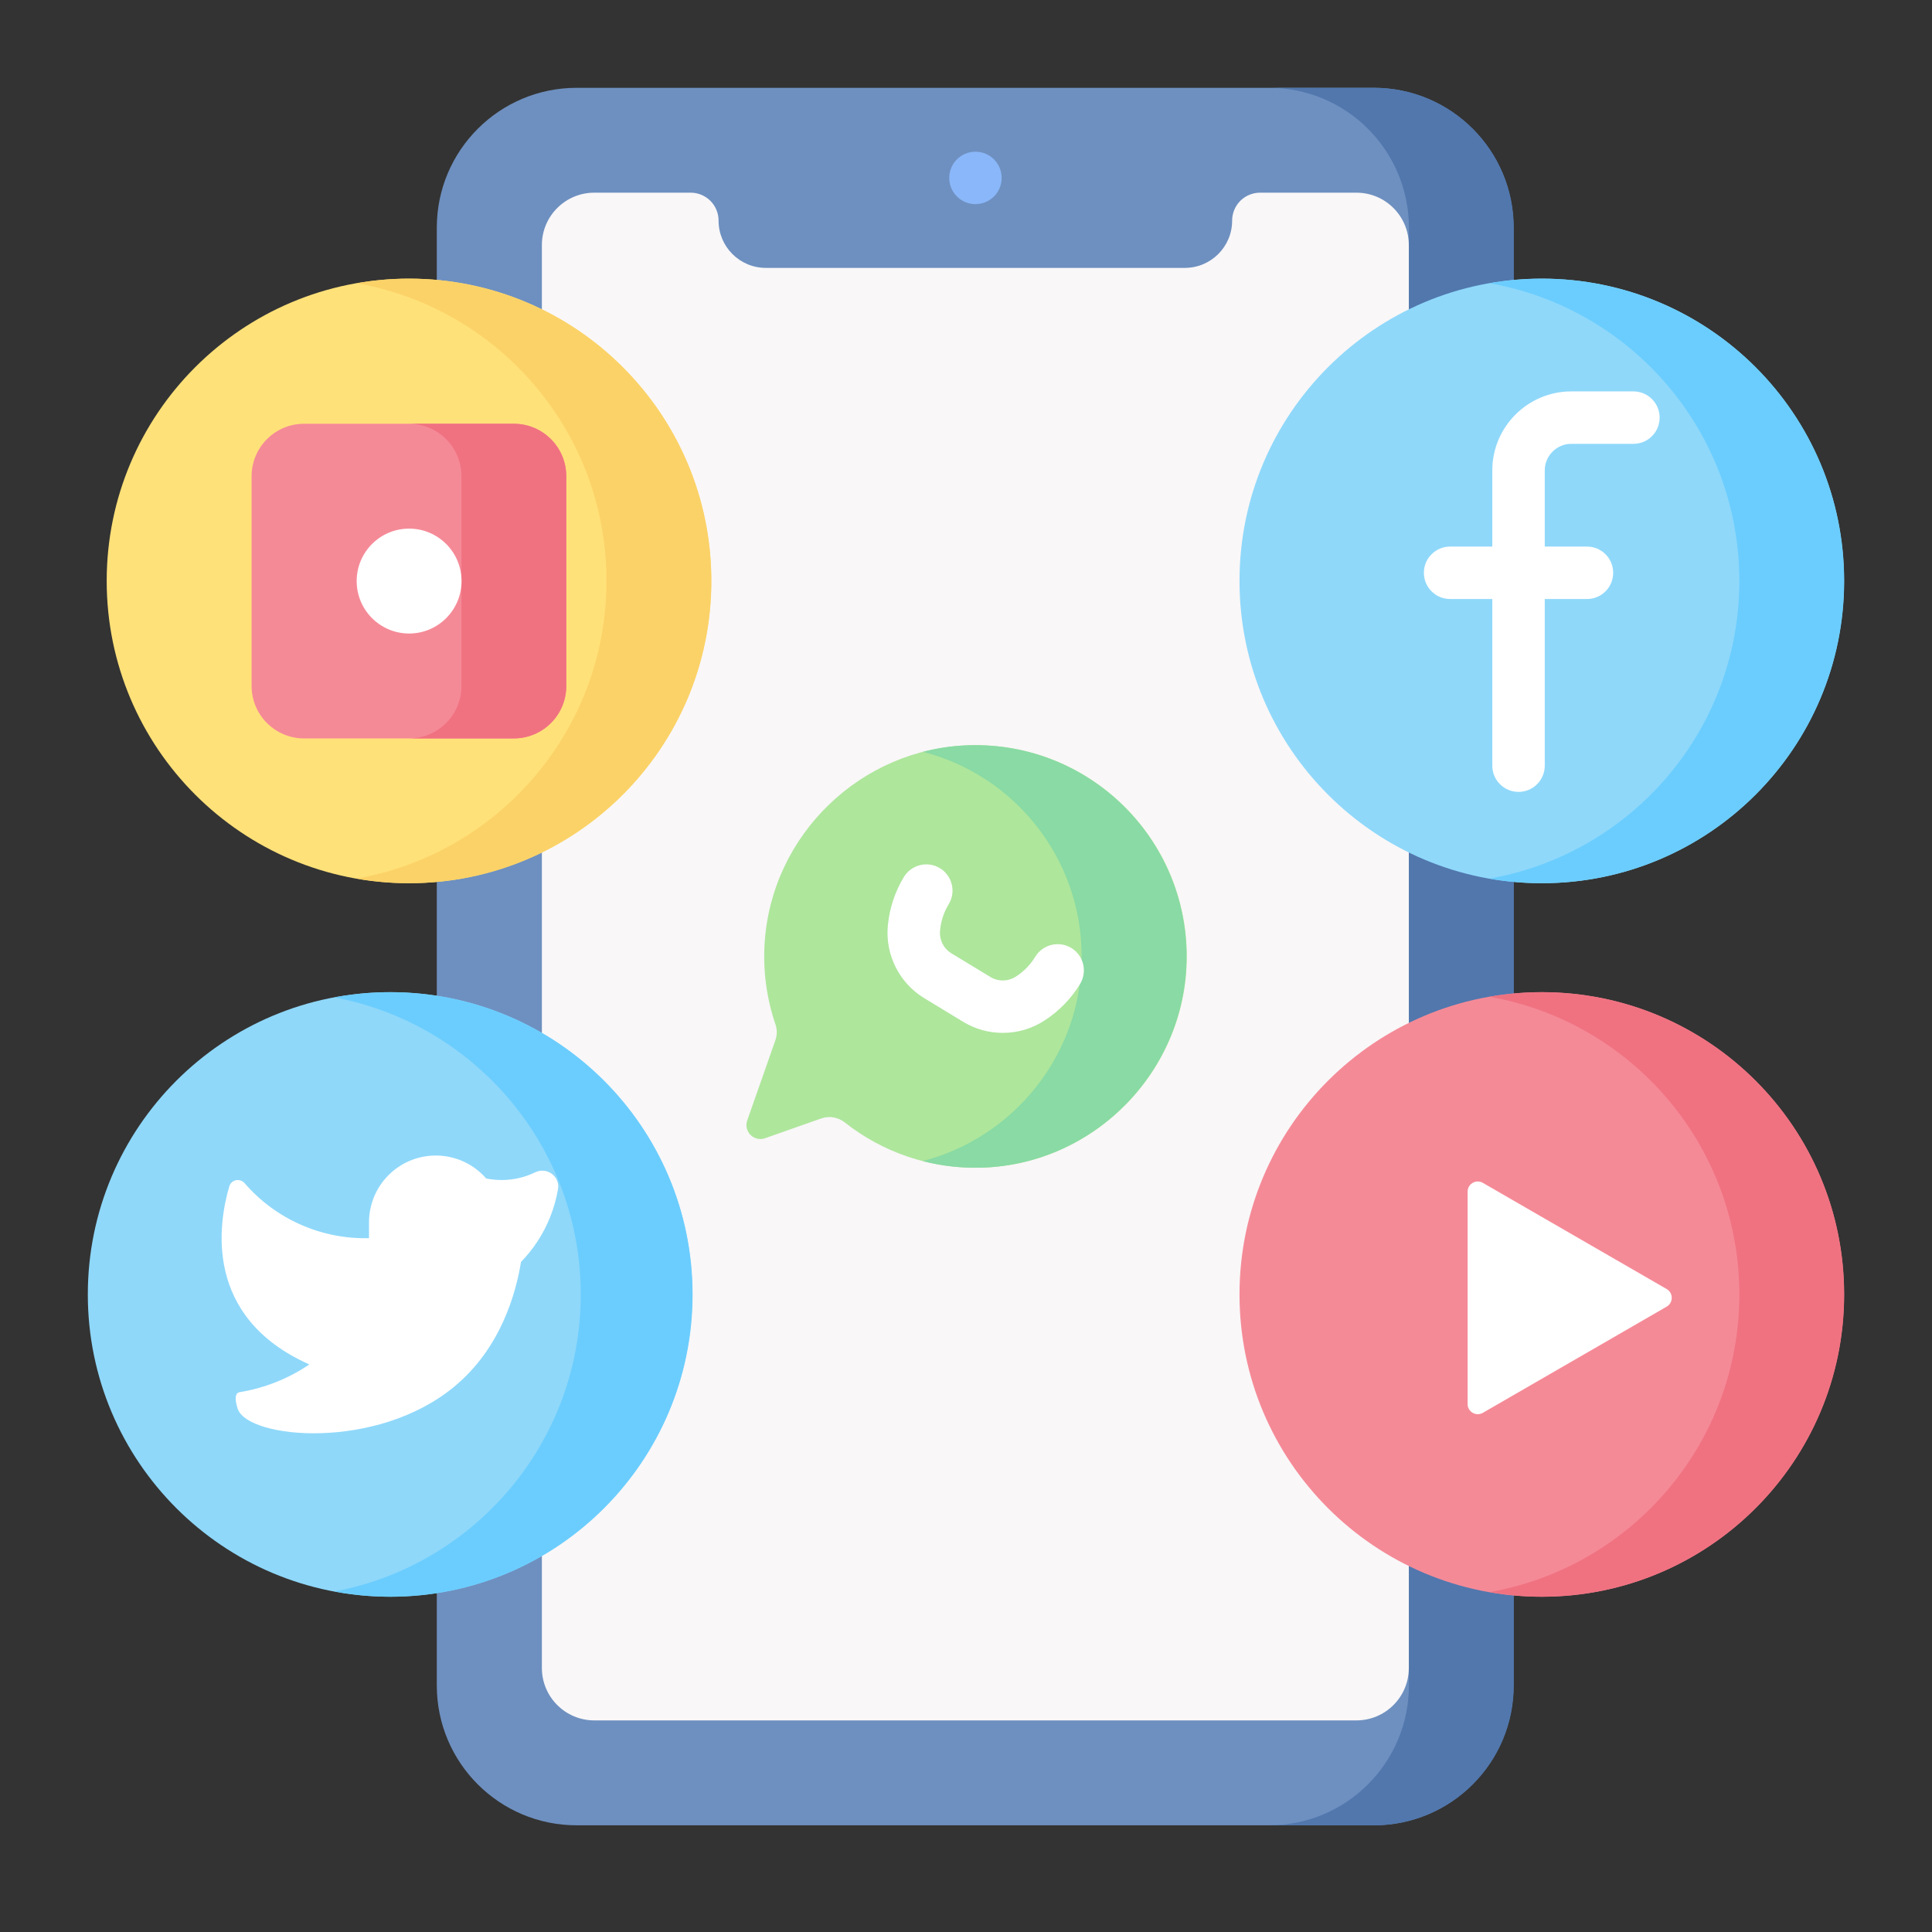 <svg width="44" height="44" viewBox="0 0 44 44" fill="none" xmlns="http://www.w3.org/2000/svg">
<rect x="0" y="0" width="44" height="44" fill="#333333" stroke="none"/>
<path d="M31.285 41.57H13.133C11.374 41.57 9.948 40.145 9.948 38.386V5.185C9.948 3.426 11.374 2 13.133 2H31.285C33.043 2 34.469 3.426 34.469 5.185V38.386C34.469 40.145 33.043 41.57 31.285 41.57Z" fill="#6E90C0"/>
<path d="M31.291 2H28.902C30.661 2 32.087 3.426 32.087 5.185V38.386C32.087 40.145 30.661 41.57 28.902 41.57H31.291C33.05 41.57 34.475 40.145 34.475 38.386V5.185C34.475 3.426 33.05 2 31.291 2Z" fill="#5177AD"/>
<path d="M28.061 5.025C28.061 5.619 27.579 6.101 26.984 6.101H17.441C16.847 6.101 16.365 5.619 16.365 5.025C16.365 4.941 16.349 4.858 16.317 4.781C16.285 4.704 16.238 4.633 16.179 4.574C16.119 4.515 16.049 4.468 15.972 4.436C15.895 4.404 15.812 4.388 15.728 4.388H13.535C12.876 4.388 12.341 4.922 12.341 5.582V37.987C12.341 38.646 12.876 39.181 13.535 39.181H30.891C31.55 39.181 32.085 38.647 32.085 37.987V5.582C32.085 4.922 31.55 4.388 30.891 4.388H28.698C28.529 4.388 28.367 4.455 28.247 4.574C28.128 4.694 28.061 4.856 28.061 5.025Z" fill="#F9F7F8"/>
<path d="M22.215 4.649C22.545 4.649 22.812 4.382 22.812 4.052C22.812 3.722 22.545 3.455 22.215 3.455C21.886 3.455 21.618 3.722 21.618 4.052C21.618 4.382 21.886 4.649 22.215 4.649Z" fill="#8AB7F9"/>
<path d="M9.314 20.115C13.116 20.115 16.198 17.032 16.198 13.23C16.198 9.428 13.116 6.346 9.314 6.346C5.512 6.346 2.43 9.428 2.43 13.23C2.43 17.032 5.512 20.115 9.314 20.115Z" fill="#FFE179"/>
<path d="M9.317 6.346C8.91 6.346 8.511 6.383 8.123 6.451C11.355 7.017 13.813 9.835 13.813 13.23C13.813 16.625 11.355 19.443 8.123 20.009C8.517 20.079 8.917 20.114 9.317 20.114C13.119 20.114 16.201 17.032 16.201 13.23C16.201 9.428 13.119 6.346 9.317 6.346Z" fill="#FBD268"/>
<path d="M11.701 16.817H6.925C6.265 16.817 5.73 16.282 5.73 15.623V10.846C5.73 10.186 6.265 9.651 6.925 9.651H11.701C12.361 9.651 12.896 10.186 12.896 10.846V15.623C12.896 16.282 12.361 16.817 11.701 16.817Z" fill="#F58A97"/>
<path d="M11.703 9.651H9.314C9.974 9.651 10.509 10.186 10.509 10.846V15.623C10.509 16.282 9.974 16.817 9.314 16.817H11.703C12.362 16.817 12.897 16.282 12.897 15.623V10.846C12.897 10.186 12.362 9.651 11.703 9.651Z" fill="#F07281"/>
<path d="M9.317 14.428C9.977 14.428 10.511 13.893 10.511 13.233C10.511 12.574 9.977 12.039 9.317 12.039C8.658 12.039 8.123 12.574 8.123 13.233C8.123 13.893 8.658 14.428 9.317 14.428Z" fill="white"/>
<path d="M8.884 36.364C12.686 36.364 15.768 33.282 15.768 29.48C15.768 25.678 12.686 22.596 8.884 22.596C5.082 22.596 2 25.678 2 29.48C2 33.282 5.082 36.364 8.884 36.364Z" fill="#8FD8FA"/>
<path d="M8.889 22.596C8.454 22.596 8.028 22.638 7.615 22.715C10.808 23.313 13.226 26.113 13.226 29.48C13.226 32.847 10.808 35.647 7.615 36.245C8.035 36.324 8.462 36.364 8.889 36.365C12.691 36.365 15.773 33.282 15.773 29.48C15.773 25.678 12.691 22.596 8.889 22.596Z" fill="#6BCDFE"/>
<path d="M11.072 26.839C10.521 26.205 9.56 26.139 8.926 26.69C8.76 26.835 8.626 27.015 8.536 27.216C8.446 27.418 8.401 27.637 8.404 27.858V28.198C7.868 28.212 7.337 28.107 6.847 27.89C6.357 27.674 5.922 27.352 5.572 26.947C5.466 26.824 5.267 26.864 5.222 27.019C4.972 27.867 4.631 30 7.045 31.074C6.568 31.398 6.026 31.613 5.456 31.706C5.309 31.729 5.382 32.001 5.419 32.098C5.675 32.767 8.565 33.044 10.336 31.588C11.421 30.696 11.753 29.425 11.866 28.74C12.149 28.448 12.374 28.104 12.526 27.726C12.609 27.519 12.67 27.305 12.708 27.085C12.758 26.791 12.456 26.569 12.187 26.699C12.066 26.758 11.938 26.803 11.806 26.832C11.564 26.886 11.315 26.888 11.072 26.839Z" fill="white"/>
<path d="M35.112 36.365C38.914 36.365 41.997 33.282 41.997 29.48C41.997 25.678 38.914 22.596 35.112 22.596C31.311 22.596 28.229 25.678 28.229 29.48C28.229 33.282 31.311 36.365 35.112 36.365Z" fill="#F58A97"/>
<path d="M35.116 22.596C34.709 22.596 34.31 22.633 33.922 22.701C37.154 23.267 39.612 26.086 39.612 29.48C39.612 32.875 37.154 35.693 33.922 36.259C34.316 36.329 34.716 36.364 35.116 36.364C38.918 36.364 42 33.282 42 29.48C42 25.678 38.918 22.596 35.116 22.596Z" fill="#F07281"/>
<path d="M33.424 27.139C33.424 26.961 33.617 26.849 33.771 26.939L37.957 29.357C38.111 29.446 38.111 29.669 37.957 29.758L33.771 32.176C33.617 32.265 33.424 32.154 33.424 31.976V27.139Z" fill="white"/>
<path d="M35.112 20.115C38.914 20.115 41.997 17.032 41.997 13.23C41.997 9.428 38.914 6.346 35.112 6.346C31.311 6.346 28.229 9.428 28.229 13.23C28.229 17.032 31.311 20.115 35.112 20.115Z" fill="#8FD8FA"/>
<path d="M35.116 6.346C34.709 6.346 34.31 6.383 33.922 6.451C37.154 7.017 39.612 9.835 39.612 13.23C39.612 16.625 37.154 19.443 33.922 20.009C34.316 20.079 34.716 20.114 35.116 20.114C38.918 20.114 42 17.032 42 13.23C42 9.428 38.918 6.346 35.116 6.346Z" fill="#6BCDFE"/>
<path d="M37.2 8.914H35.785C34.794 8.914 33.986 9.721 33.986 10.713V12.448H33.025C32.946 12.448 32.869 12.463 32.796 12.493C32.724 12.523 32.658 12.567 32.603 12.623C32.547 12.678 32.503 12.744 32.473 12.816C32.443 12.889 32.428 12.967 32.428 13.045C32.428 13.123 32.443 13.201 32.473 13.274C32.503 13.346 32.547 13.412 32.603 13.467C32.658 13.523 32.724 13.567 32.796 13.597C32.869 13.627 32.946 13.642 33.025 13.642H33.986V17.438C33.986 17.596 34.049 17.748 34.161 17.86C34.273 17.972 34.425 18.035 34.584 18.035C34.742 18.035 34.894 17.972 35.006 17.86C35.118 17.748 35.181 17.596 35.181 17.438V13.642H36.142C36.221 13.642 36.298 13.627 36.371 13.597C36.443 13.567 36.509 13.523 36.565 13.467C36.62 13.412 36.664 13.346 36.694 13.274C36.724 13.201 36.739 13.123 36.739 13.045C36.739 12.967 36.724 12.889 36.694 12.816C36.664 12.744 36.62 12.678 36.565 12.623C36.509 12.567 36.443 12.523 36.371 12.493C36.298 12.463 36.221 12.448 36.142 12.448H35.181V10.713C35.181 10.38 35.452 10.108 35.785 10.108H37.2C37.279 10.108 37.356 10.093 37.429 10.063C37.501 10.033 37.567 9.989 37.622 9.934C37.678 9.878 37.722 9.812 37.752 9.74C37.782 9.667 37.797 9.59 37.797 9.511C37.797 9.433 37.782 9.355 37.752 9.283C37.722 9.21 37.678 9.144 37.623 9.089C37.567 9.033 37.501 8.989 37.429 8.959C37.356 8.929 37.279 8.914 37.2 8.914Z" fill="white"/>
<path d="M22.087 16.972C19.612 17.037 17.567 19.009 17.414 21.481C17.374 22.109 17.459 22.738 17.662 23.334C17.701 23.451 17.7 23.577 17.658 23.693L17.018 25.516C16.929 25.768 17.172 26.011 17.424 25.922L18.706 25.471C18.888 25.407 19.089 25.444 19.241 25.564C20.092 26.235 21.175 26.625 22.35 26.593C24.933 26.523 27.02 24.384 27.028 21.799C27.037 19.091 24.809 16.901 22.087 16.972Z" fill="#AEE69C"/>
<path d="M22.081 16.972C21.723 16.982 21.366 17.032 21.019 17.122C23.102 17.656 24.641 19.548 24.634 21.799C24.626 24.02 23.085 25.91 21.013 26.443C21.447 26.555 21.895 26.605 22.344 26.593C24.927 26.523 27.014 24.383 27.022 21.799C27.031 19.091 24.803 16.901 22.081 16.972Z" fill="#89DAA4"/>
<path d="M22.838 23.523C22.521 23.524 22.21 23.437 21.939 23.273L21.045 22.73C20.481 22.387 20.157 21.741 20.22 21.084L20.221 21.072C20.258 20.683 20.383 20.307 20.585 19.973C20.626 19.906 20.679 19.847 20.743 19.801C20.806 19.755 20.878 19.721 20.954 19.703C21.03 19.684 21.109 19.681 21.187 19.692C21.264 19.704 21.338 19.732 21.405 19.772C21.473 19.813 21.531 19.866 21.577 19.93C21.624 19.993 21.657 20.065 21.676 20.141C21.694 20.217 21.698 20.296 21.686 20.374C21.674 20.451 21.647 20.526 21.606 20.593C21.497 20.772 21.43 20.974 21.41 21.183L21.409 21.195C21.389 21.402 21.49 21.603 21.665 21.71L22.559 22.252C22.646 22.305 22.745 22.331 22.846 22.33C22.948 22.328 23.046 22.299 23.132 22.244L23.144 22.236C23.32 22.122 23.468 21.969 23.577 21.79C23.66 21.654 23.792 21.557 23.946 21.52C24.1 21.482 24.262 21.507 24.398 21.589C24.533 21.671 24.63 21.804 24.668 21.958C24.705 22.112 24.68 22.274 24.598 22.41C24.395 22.743 24.12 23.026 23.793 23.238L23.781 23.246C23.5 23.427 23.173 23.524 22.838 23.523Z" fill="white"/>
</svg>
